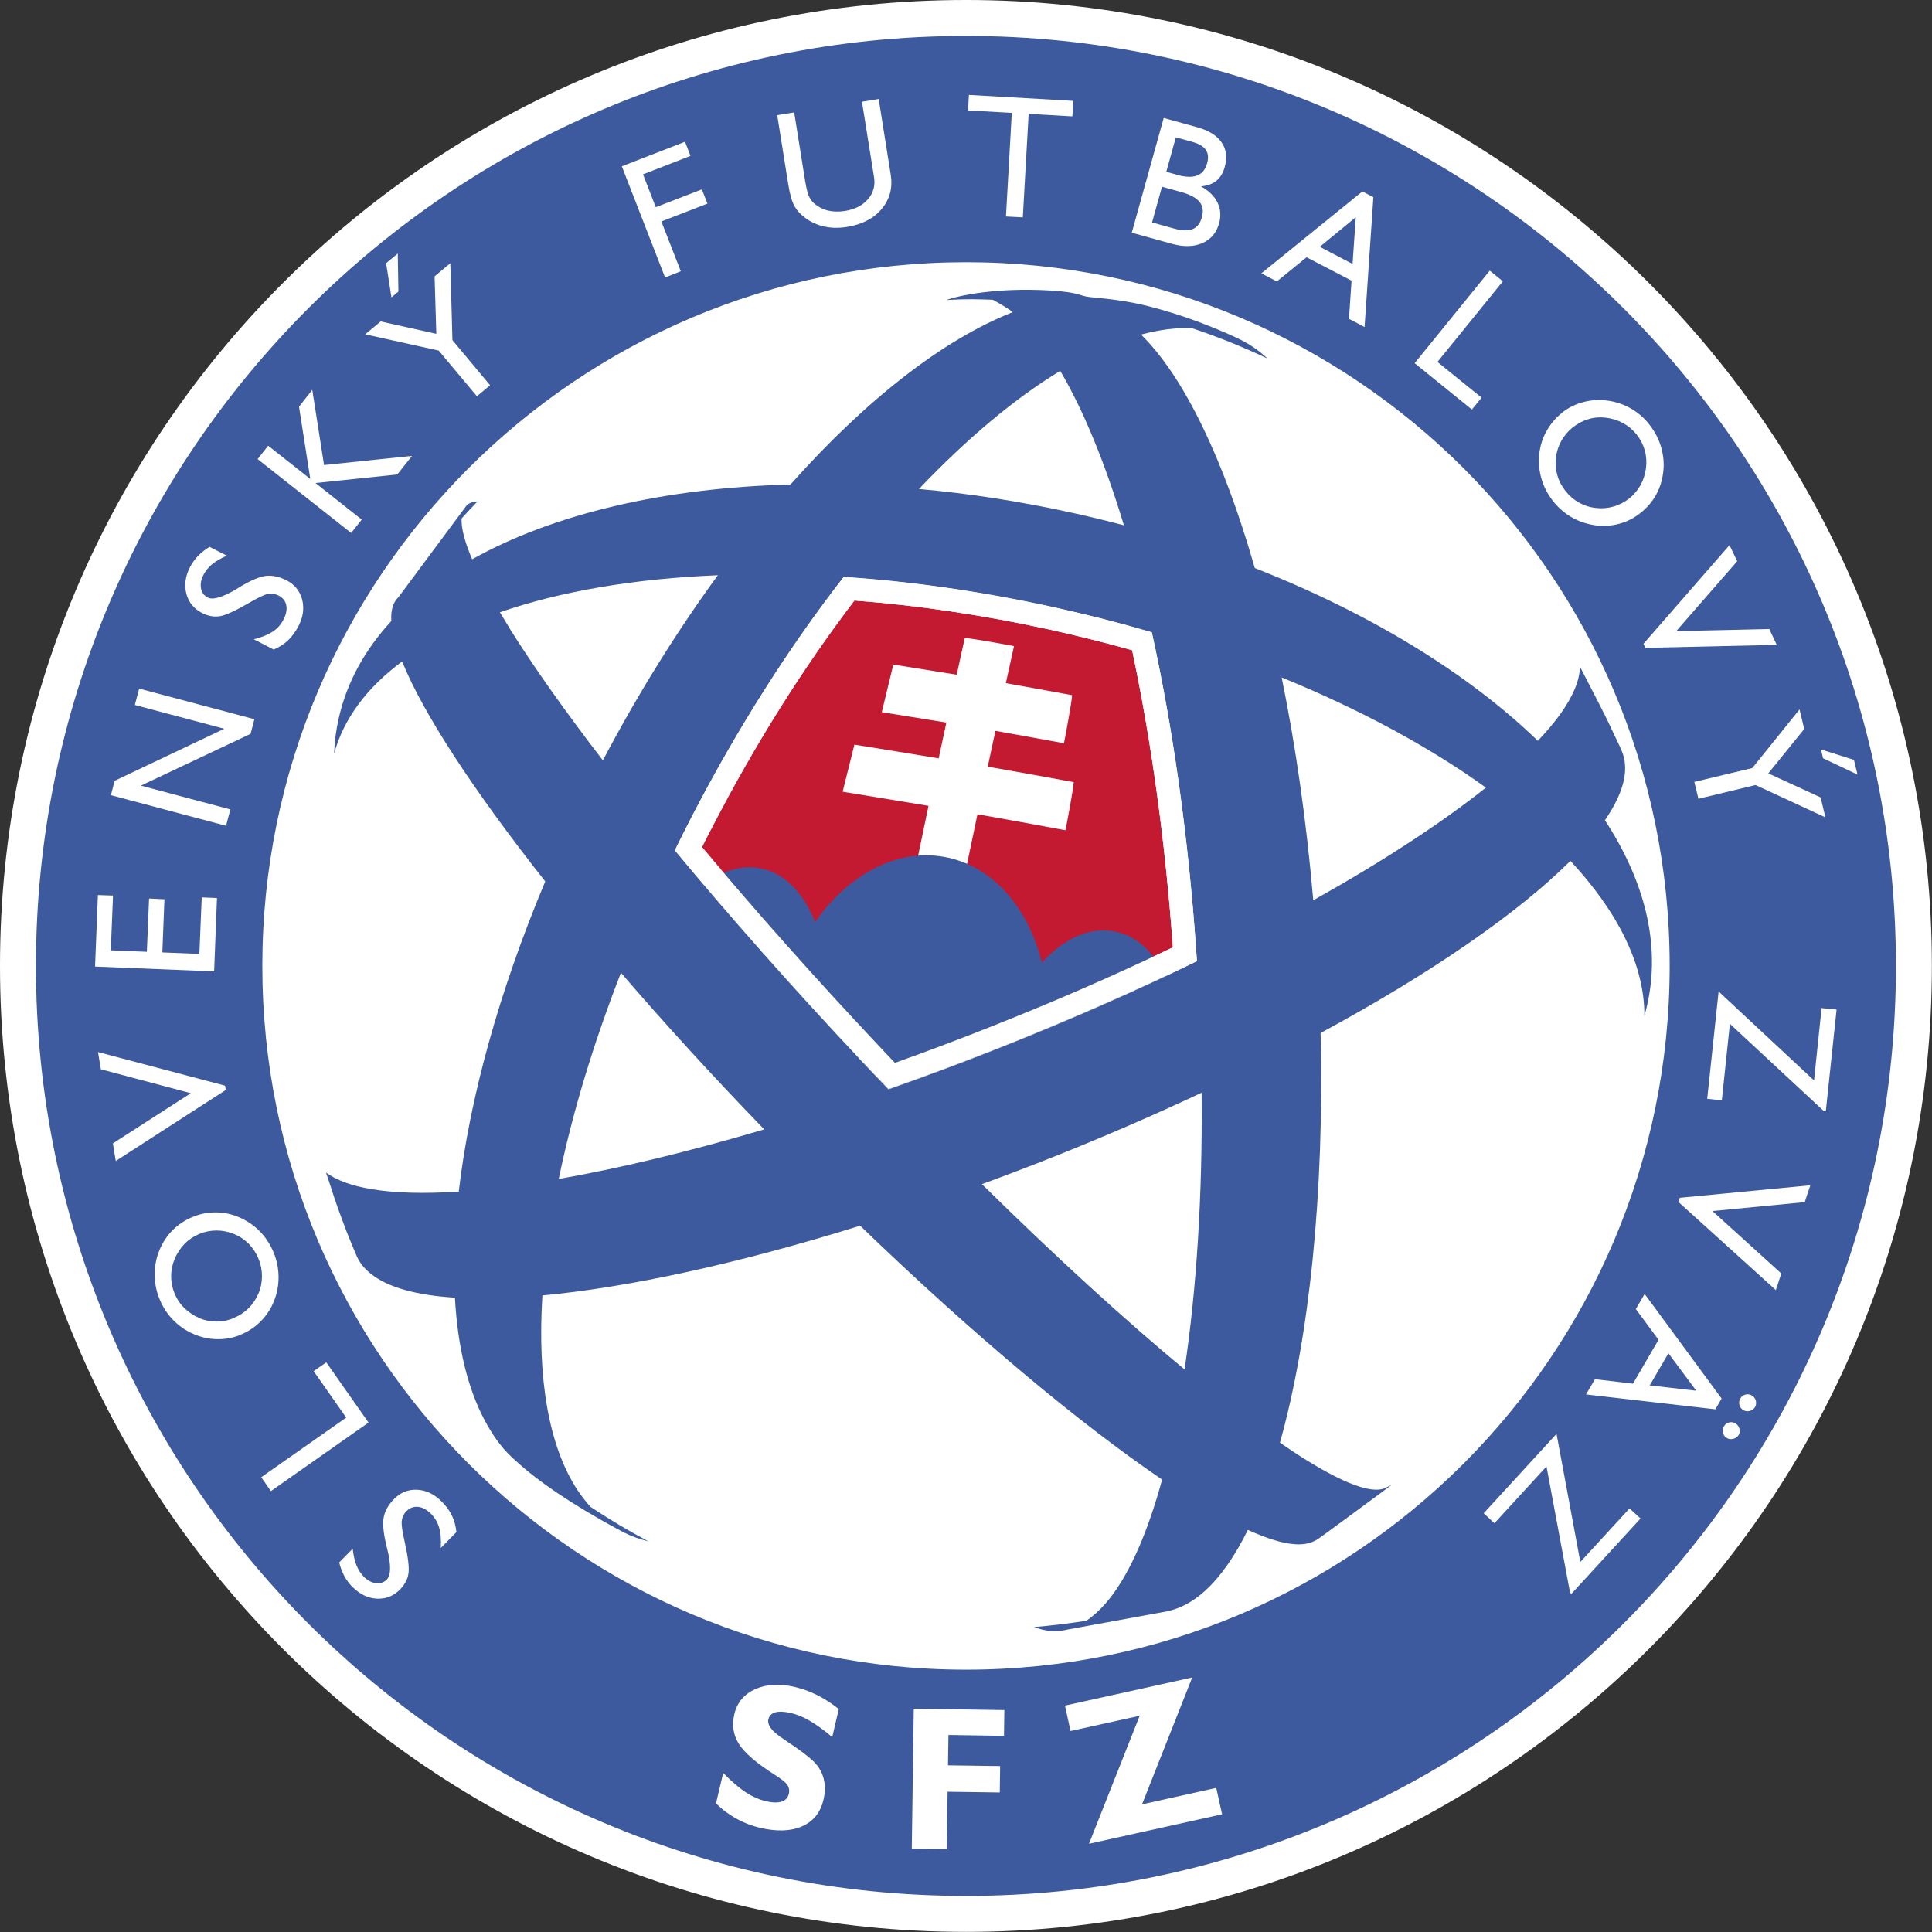 <?xml version="1.0" encoding="UTF-8"?>
<svg id="Livello_2" data-name="Livello 2" xmlns="http://www.w3.org/2000/svg" viewBox="0 0 155.91 155.91">
  <rect x="0" y="0" width="155.91" height="155.91" fill="#333333" stroke="none"/>
  <defs>
    <style>
      .cls-1 {
        fill: #c31a32;
      }

      .cls-2 {
        fill: #fff;
      }

      .cls-3 {
        fill-rule: evenodd;
      }

      .cls-3, .cls-4 {
        fill: #3d5a9f;
      }
    </style>
  </defs>
  <g id="Livello_1-2" data-name="Livello 1">
    <g>
      <path class="cls-2" d="M77.95,0c43.04,0,77.95,34.91,77.95,77.95s-34.91,77.95-77.95,77.95S0,121,0,77.95,34.91,0,77.95,0"/>
      <path class="cls-4" d="M2.9,77.95C2.9,36.5,36.5,2.9,77.95,2.9s75.05,33.6,75.05,75.05-33.6,75.05-75.05,75.05S2.9,119.4,2.9,77.95"/>
      <path class="cls-2" d="M21.17,77.95c0-31.36,25.42-56.79,56.79-56.79s56.78,25.42,56.78,56.79-25.42,56.79-56.78,56.79-56.79-25.42-56.79-56.79"/>
      <path class="cls-1" d="M68.95,48.46c5.14.39,10.41,1.18,15.69,2.33,2.25.5,4.51,1.06,6.72,1.68,1.56,7.33,2.69,15.58,3.29,23.98-4.58,2.2-9.42,4.31-14.38,6.28-2.68,1.07-5.39,2.09-8.05,3.04-.53-.56-1.04-1.09-1.53-1.62-5.02-5.34-9.74-10.65-14.04-15.79.29-.58.58-1.16.88-1.72,3.42-6.61,7.27-12.73,11.43-18.19"/>
      <path class="cls-4" d="M129.51,66.2c.85-1.24,1.39-2.4,1.57-3.44.13-.77.07-1.47-.19-2.12-.2-.5-.42-.89-.66-1.42-.84-1.84-1.82-3.63-2.73-5.42-.02,1.11-.56,2.38-1.56,3.79-.5.7-1.11,1.43-1.84,2.19-5.59-5.4-13.47-10.26-22.84-13.94-2.51-8.78-5.72-15.45-9.18-18.84.97-.26,1.92-.43,2.83-.5.42-.03,1.24-.03,1.24-.03,2.11.7,4.15,1.53,6.13,2.46-.64-.6-1.35-1.1-2.12-1.49-.09-.05-3.19-1.6-7.17-2.65-1.92-.51-3.51-.67-4.98-.81-.97-.09-.77-.39-3.3-.54-4.28-.25-7.37.41-8.33.77,1.74-.1,2.48-.06,3.73-.02,0,0,1.08.57,1.62,1-5.6,2.2-11.85,7.07-17.94,13.91-10.2.26-19.16,2.38-25.69,6.03-.59-1.39-.89-2.5-.85-3.29.42-.47.85-.92,1.29-1.38-.37.02-.67.12-.88.32l-5.52,7.43s-.16.16-.22.26c-.15.22-.25.48-.3.79-.05.26-.06.54-.04.86-2.13,2.3-3.58,4.92-4.24,7.82-.22.95-.34,1.91-.38,2.88.79-2.87,2.69-5.37,5.49-7.44,1.7,4.2,5.78,10.44,11.55,17.75-3.76,8.95-6.11,17.57-6.98,25.03-2.78.18-5.16.12-7.05-.2-1.57-.26-2.8-.71-3.66-1.33.63,1.83.52,1.75,1.64,4.71.21.54.63,1.54.8,1.94.23.57.62,1.07,1.16,1.5,1.37,1.11,3.7,1.75,6.8,1.94.22,3.92,1.01,7.28,2.39,9.87,1.15,2.16,2.07,2.89,2.78,3.53,1.44,1.3,4.07,3.18,7.95,5.27-.03-.02-.05-.03-.07-.05.19.12.39.23.59.33.63.31,1.29.55,1.97.71-1.61-.85-3.16-1.78-4.67-2.78-.36-.4-.7-.84-1.02-1.31-2.35-3.54-3.28-9.03-2.86-15.75,6.96-.65,15.84-2.57,25.64-5.63,9.13,8.81,17.73,15.98,24.37,20.49-1.13,4.14-2.53,7.39-4.15,9.49-.62.8-1.27,1.43-1.95,1.89.02,0,.03,0,.05,0l-.09.03s.03-.02.04-.02c-1.4.22-2.81.39-4.23.51.64.25,1.29.36,1.94.32.07,0,.14-.01.21-.02h0s.03,0,.03,0c.16-.02.31-.05.47-.09l7.87-1.44s.07-.01.1-.02l.19-.04h0c1.04-.23,2.04-.78,2.98-1.63,1.26-1.14,2.41-2.8,3.46-4.92,1.56.71,2.86,1.11,3.86,1.16.75.04,1.25-.1,1.73-.38.24-.14,6-4.4,6-4.4,0,0-.32.14-.6.28-1.1.39-3.25-.43-6.21-2.26-.69-.42-1.42-.91-2.19-1.44,2.35-8.4,3.59-20.02,3.28-33.06,8.9-4.81,15.93-9.67,20.16-13.89,3.83,4.12,5.98,8.4,5.97,12.5.08-.28.16-.57.22-.85,1.11-4.89-.19-10.01-3.4-14.92M85.56,29.93c1.86,3.15,3.6,7.39,5.14,12.46-1.37-.36-2.77-.7-4.18-1.01-4.19-.92-8.33-1.56-12.36-1.92,3.87-4.07,7.73-7.31,11.4-9.53ZM41.13,50.71c-.28-.45-.54-.88-.79-1.3,4.91-1.7,10.9-2.72,17.59-2.99-3.27,4.48-6.41,9.5-9.28,14.94-3.07-3.99-5.62-7.6-7.52-10.64ZM45.09,95.14c1.07-5.2,2.75-10.82,5.02-16.64,3.49,4.06,7.38,8.32,11.56,12.64-6.05,1.79-11.66,3.14-16.58,4ZM69.32,85.39c-5.48-5.82-10.5-11.51-14.86-16.77.46-.93.92-1.86,1.41-2.8,3.73-7.19,7.9-13.7,12.21-19.25,5.43.36,11.14,1.17,16.97,2.45,2.71.59,5.34,1.27,7.9,2.02,1.68,7.58,2.94,16.33,3.58,25.67.02.29.04.57.06.86-4.84,2.35-10.08,4.67-15.62,6.87-3.14,1.25-6.24,2.41-9.27,3.47-.79-.82-1.58-1.66-2.38-2.5ZM95.6,110.52c-4.84-4.01-10.42-9.11-16.36-14.96,1.88-.69,3.78-1.41,5.69-2.17,4.2-1.67,8.23-3.42,12.04-5.21.08,8.28-.41,15.89-1.38,22.35ZM105.98,72.66c-.55-6.4-1.42-12.46-2.55-17.99,6.35,2.59,11.94,5.62,16.48,8.89-3.59,2.86-8.33,5.96-13.93,9.09Z"/>
      <path class="cls-2" d="M86.66,63.12c-2.72-.5-4.94-.9-6.95-1.25.21-.98.42-1.94.62-2.89,1.44.25,3.16.57,5.53,1,.14-.71.59-3.06.66-3.88-2.32-.42-3.98-.73-5.35-.97.22-1.01.44-2.01.66-2.99-.73-.14-3.13-.58-3.97-.66-.22.98-.44,1.97-.65,2.97-1.36-.22-2.86-.46-5.12-.82l-.93,3.84c2.22.36,3.78.61,5.21.84-.21.96-.41,1.92-.62,2.89-2.14-.36-4.27-.7-6.8-1.11l-.95,3.8c2.51.41,4.71.77,6.93,1.14-.72,3.43-1.46,7.01-2.24,10.82l3.96.63c.76-3.76,1.51-7.34,2.23-10.77,2.12.37,4.41.79,7.1,1.29.15-.71.59-3.06.67-3.88"/>
      <path class="cls-4" d="M71.7,87.9c3.03-1.06,6.29-2.29,9.43-3.54,4.55-1.81,8.79-3.66,12.88-5.58-.96-2.06-2.35-3.31-4.17-3.63-1.98-.35-4.03.64-5.76,2.53-1.12-4.47-4-7.83-7.88-8.53-3.88-.69-7.78,1.47-10.42,5.26-.94-2.37-2.5-4-4.49-4.35-1.51-.27-3.06.24-4.48,1.34,3.82,4.5,8.07,9.27,12.64,14.12.79.85,1.45,1.55,2.24,2.37"/>
      <path class="cls-2" d="M68.95,48.46c5.14.39,10.41,1.18,15.69,2.33,2.25.5,4.51,1.06,6.72,1.68,1.56,7.33,2.69,15.58,3.29,23.98-4.58,2.2-9.42,4.31-14.38,6.28-2.68,1.07-5.39,2.09-8.05,3.04-.53-.56-1.04-1.09-1.53-1.62-5.02-5.34-9.74-10.65-14.04-15.79.29-.58.58-1.16.88-1.72,3.42-6.61,7.27-12.73,11.43-18.19M68.08,46.57c-4.32,5.55-8.49,12.06-12.21,19.25-.48.93-.95,1.87-1.41,2.8,4.37,5.27,9.39,10.95,14.86,16.77.8.85,1.59,1.68,2.38,2.5,3.03-1.06,6.13-2.22,9.27-3.47,5.53-2.2,10.78-4.52,15.62-6.87-.02-.28-.04-.57-.06-.86-.65-9.34-1.91-18.08-3.58-25.67-2.55-.75-5.19-1.42-7.9-2.02-5.83-1.28-11.54-2.09-16.97-2.45Z"/>
      <path class="cls-3" d="M31.93,48.45l5.74-7.68-5.74,7.68Z"/>
      <path class="cls-2" d="M36.84,123.63l-1.27,1.29c.04-.66,0-1.21-.13-1.64-.13-.44-.35-.81-.67-1.13-.34-.33-.69-.52-1.04-.55-.35-.03-.66.08-.93.35-.22.22-.34.48-.38.78-.03.3.04.85.23,1.66.28,1.26.39,2.13.31,2.6-.07.47-.3.89-.67,1.27-.52.53-1.14.78-1.86.75-.71-.03-1.37-.34-1.96-.92-.27-.26-.49-.56-.67-.88-.18-.33-.32-.7-.43-1.12l1.09-1.11c.06.54.17.98.31,1.35.15.36.35.67.6.92.31.3.63.47.98.51.35.04.63-.06.87-.3.33-.34.35-1.16.03-2.46l-.06-.23c-.25-1.06-.33-1.84-.22-2.35.1-.51.38-1,.84-1.46.51-.52,1.13-.77,1.84-.74.72.03,1.37.34,1.96.92.37.36.65.74.85,1.14.19.4.32.85.37,1.34"/>
      <polygon class="cls-2" points="29.74 114.8 21.86 120.33 21.08 119.21 27.94 114.4 25.31 110.65 26.33 109.94 29.74 114.8"/>
      <path class="cls-2" d="M19.4,107.72c-.59.25-1.22.36-1.88.35-.66-.01-1.29-.15-1.91-.42-.62-.27-1.17-.65-1.63-1.12-.47-.48-.83-1.03-1.09-1.66-.27-.64-.4-1.3-.41-1.98,0-.67.11-1.32.36-1.94.26-.65.62-1.2,1.07-1.66.46-.46,1-.82,1.65-1.09.61-.25,1.24-.37,1.89-.36.66,0,1.29.15,1.89.41.63.28,1.18.66,1.64,1.13.46.48.83,1.04,1.1,1.69.26.63.39,1.28.4,1.96,0,.68-.11,1.32-.36,1.94-.25.64-.61,1.19-1.08,1.66-.46.47-1.01.83-1.65,1.09M18.88,106.35c.45-.19.85-.45,1.19-.79.34-.34.6-.73.79-1.18.19-.44.28-.9.28-1.39,0-.49-.09-.96-.28-1.41-.19-.47-.46-.87-.79-1.21-.34-.34-.73-.6-1.19-.79-.45-.18-.91-.28-1.4-.28-.48,0-.95.09-1.4.28-.45.19-.85.45-1.18.79-.33.34-.6.74-.8,1.21-.19.45-.29.92-.29,1.4,0,.48.09.95.28,1.41.18.44.44.83.79,1.17.35.34.75.61,1.21.81.44.19.9.28,1.39.28.49,0,.96-.1,1.41-.29Z"/>
      <polygon class="cls-2" points="18.22 87.96 9.34 93.69 9.11 92.27 15.4 88.22 8.14 86.29 7.91 84.9 18.16 87.61 18.22 87.96"/>
      <polygon class="cls-2" points="17.28 78.39 7.67 78 7.9 72.23 9.12 72.27 8.94 76.69 11.85 76.81 12.03 72.51 13.27 72.57 13.1 76.86 16.09 76.98 16.28 72.42 17.51 72.47 17.28 78.39"/>
      <polygon class="cls-2" points="18.24 66.64 8.95 64.17 9.25 63.01 18.1 58.81 10.88 56.89 11.23 55.57 20.53 58.04 20.22 59.22 11.37 63.4 18.59 65.32 18.24 66.64"/>
      <path class="cls-2" d="M22.09,52.42l-1.61-.83c.64-.16,1.15-.37,1.53-.62.38-.25.67-.58.87-.98.22-.42.29-.81.22-1.15-.07-.35-.28-.61-.62-.78-.28-.14-.56-.19-.86-.13-.3.06-.8.3-1.52.72-1.12.65-1.91,1.01-2.38,1.08-.47.07-.94-.02-1.41-.26-.66-.34-1.09-.86-1.27-1.55-.18-.69-.09-1.41.29-2.15.17-.33.39-.63.64-.9.26-.27.58-.52.94-.74l1.39.71c-.49.22-.89.45-1.19.7-.3.25-.53.53-.69.85-.2.38-.26.74-.2,1.09.06.34.25.58.54.74.42.22,1.21-.02,2.35-.7l.2-.13c.93-.56,1.65-.86,2.17-.92.52-.05,1.07.07,1.64.36.65.33,1.07.85,1.26,1.54.18.69.09,1.41-.29,2.15-.24.46-.52.84-.84,1.15-.32.31-.71.55-1.17.75"/>
      <polygon class="cls-2" points="28.34 43.01 20.79 37.05 21.64 35.97 25.04 38.65 24.13 32.82 25.2 31.46 26.15 37.53 33.25 36.79 32.06 38.29 25.46 38.98 29.19 41.93 28.34 43.01"/>
      <path class="cls-2" d="M38.49,31.98l-3.09-3.69-5.93-1.31,1.25-1.04,4.49,1-.14-4.64,1.27-1.06.17,6.21,3.04,3.64-1.07.89ZM31.59,24l-.43-2.76.94-.78.05,3.07-.56.47Z"/>
      <polygon class="cls-2" points="53.67 22.39 50.18 13.42 55.28 11.44 55.72 12.58 51.89 14.07 52.92 16.72 56.64 15.28 57.09 16.43 53.37 17.87 54.94 21.89 53.67 22.39"/>
      <path class="cls-2" d="M62.74,9.29l1.35-.22.87,5.45c.1.61.2,1.03.3,1.28.11.24.25.44.43.61.33.28.71.48,1.12.58.41.1.86.11,1.35.04.82-.13,1.45-.45,1.89-.96.43-.5.6-1.11.48-1.8l-.97-6.06,1.35-.22.97,6.1c.17,1.06-.07,1.98-.72,2.76-.65.78-1.58,1.26-2.8,1.46-.72.12-1.39.09-2.01-.07-.62-.16-1.17-.46-1.65-.89-.29-.25-.52-.56-.68-.9-.16-.35-.3-.9-.42-1.65l-.88-5.51Z"/>
      <polygon class="cls-2" points="81.18 17.47 81.65 9.11 78.12 8.91 78.19 7.66 86.61 8.14 86.54 9.39 83.01 9.19 82.54 17.54 81.18 17.47"/>
      <path class="cls-2" d="M91.33,18.79l2.58-9.27,2.71.75c.92.26,1.58.66,1.96,1.22.39.56.47,1.23.25,2-.13.48-.36.84-.67,1.1-.31.25-.73.4-1.24.45.63.35,1.07.78,1.33,1.3.25.52.3,1.08.13,1.68-.21.77-.67,1.3-1.35,1.6-.69.3-1.52.32-2.48.05l-3.21-.89ZM93.77,15.07l-.8,2.88,1.76.49c.65.18,1.15.2,1.51.05.36-.14.61-.46.75-.95.14-.5.08-.92-.19-1.25-.27-.33-.76-.59-1.47-.79l-1.55-.43ZM94.11,13.86l.89.25c.68.19,1.21.21,1.61.05.4-.15.66-.48.8-.98.13-.45.09-.82-.11-1.1-.2-.28-.58-.5-1.15-.65l-1.26-.35-.77,2.78Z"/>
      <path class="cls-2" d="M101.8,22.05l8.14-6.6.89.46-.71,10.48-1.26-.66.21-3.08-3.63-1.89-2.4,1.95-1.25-.65ZM106.49,19.91l2.66,1.39.26-3.77-2.91,2.39Z"/>
      <polygon class="cls-2" points="114.16 29.31 120.22 21.84 121.28 22.7 116 29.21 119.56 32.09 118.78 33.05 114.16 29.31"/>
      <path class="cls-2" d="M126.06,33.3c.5-.4,1.07-.68,1.71-.85.64-.17,1.29-.21,1.95-.12.68.09,1.3.3,1.88.63.58.33,1.08.76,1.5,1.3.43.55.75,1.14.94,1.79.19.65.26,1.3.19,1.96-.07.69-.26,1.32-.57,1.89-.31.57-.74,1.07-1.28,1.5-.51.41-1.09.7-1.72.87-.63.17-1.28.21-1.93.12-.68-.1-1.31-.31-1.89-.64-.58-.33-1.08-.77-1.52-1.32-.42-.54-.73-1.13-.92-1.77-.19-.65-.25-1.3-.19-1.96.07-.69.26-1.32.58-1.89.32-.58.74-1.08,1.28-1.51M126.93,34.48c-.38.3-.69.67-.93,1.09-.23.42-.38.87-.44,1.35-.06.48-.02.95.11,1.42.13.47.35.89.66,1.28.31.39.68.71,1.09.94.42.23.87.38,1.36.43.48.06.96.02,1.42-.11.46-.13.89-.35,1.27-.65.38-.31.69-.67.92-1.08.23-.42.37-.88.44-1.38.06-.49.03-.96-.1-1.43-.13-.46-.35-.89-.66-1.28-.3-.37-.66-.68-1.08-.91-.43-.23-.89-.38-1.38-.44-.47-.06-.95-.03-1.41.11-.47.14-.89.36-1.28.67Z"/>
      <polygon class="cls-2" points="132.62 51.96 139.57 43.99 140.19 45.29 135.27 50.93 142.78 50.76 143.38 52.04 132.78 52.28 132.62 51.96"/>
      <path class="cls-2" d="M136.73,63.1l4.68-1.12,3.81-4.73.38,1.58-2.9,3.58,4.22,1.94.39,1.61-5.64-2.61-4.61,1.11-.33-1.36ZM146.95,60.48l2.66.84.29,1.19-2.78-1.32-.17-.71Z"/>
      <polygon class="cls-2" points="138.69 80.01 146.39 87.19 147 81.35 148.21 81.47 147.34 89.68 147.18 89.66 139.6 82.62 138.95 88.8 137.77 88.67 138.69 80.01"/>
      <polygon class="cls-2" points="135.56 96.66 146.09 95.65 145.64 97.01 138.19 97.73 143.75 102.77 143.31 104.11 135.45 97 135.56 96.66"/>
      <path class="cls-2" d="M132.72,104.42l6.21,8.44-.5.87-10.44-1.2.72-1.23,3.07.36,2.06-3.54-1.83-2.48.71-1.22ZM134.64,109.21l-1.51,2.59,3.76.43-2.25-3.02ZM140.05,114.87c.16.1.27.23.32.42.05.19.03.36-.06.51-.09.16-.24.26-.43.31-.19.05-.37.03-.52-.06-.17-.1-.27-.24-.32-.42-.05-.18-.02-.36.08-.53.1-.16.23-.27.41-.31.18-.05.35-.02.52.08ZM141.37,112.61c.16.09.27.23.32.42.05.19.03.36-.06.52-.09.15-.23.26-.42.31-.19.05-.36.03-.52-.06-.17-.1-.27-.24-.32-.42-.05-.18-.02-.36.07-.52.1-.17.24-.27.42-.32.18-.05.35-.02.52.08Z"/>
      <polygon class="cls-2" points="125.61 115.71 127.53 126.05 131.5 121.73 132.39 122.54 126.81 128.62 126.7 128.52 124.8 118.34 120.6 122.92 119.73 122.12 125.61 115.71"/>
      <path class="cls-2" d="M57.78,145.53l.58-2.45c.71.71,1.32,1.23,1.84,1.57.52.34,1.05.57,1.58.7.54.13.97.14,1.29.04.32-.1.51-.31.59-.64.06-.26.02-.5-.11-.7-.13-.2-.49-.49-1.08-.86-1.44-.92-2.38-1.74-2.84-2.45-.45-.71-.58-1.52-.37-2.41.22-.94.79-1.61,1.69-2.02.91-.41,1.98-.46,3.21-.17.62.15,1.23.37,1.82.67.59.3,1.16.67,1.71,1.11l-.53,2.26c-.65-.55-1.25-.98-1.79-1.3-.54-.32-1.06-.53-1.54-.64-.52-.12-.94-.14-1.25-.06-.31.09-.5.27-.57.56-.06.23.02.48.21.74.2.26.53.54.98.84.1.07.24.17.44.3.96.63,1.63,1.15,2.02,1.53.41.41.68.87.81,1.39.13.52.13,1.09-.02,1.71-.24,1.02-.81,1.73-1.72,2.13-.91.4-2.04.44-3.4.12-.68-.16-1.32-.41-1.91-.74-.6-.33-1.15-.74-1.65-1.24"/>
      <polygon class="cls-2" points="73.58 149.19 73.74 137.89 81.05 138 81.02 140.08 76.54 140.01 76.5 142.46 80.71 142.52 80.68 144.65 76.47 144.59 76.4 149.23 73.58 149.19"/>
      <polygon class="cls-2" points="87.88 148.79 91.97 138.46 86.39 139.69 85.94 137.64 96.21 135.37 92.16 145.61 98.15 144.28 98.62 146.41 87.88 148.79"/>
    </g>
  </g>
</svg>